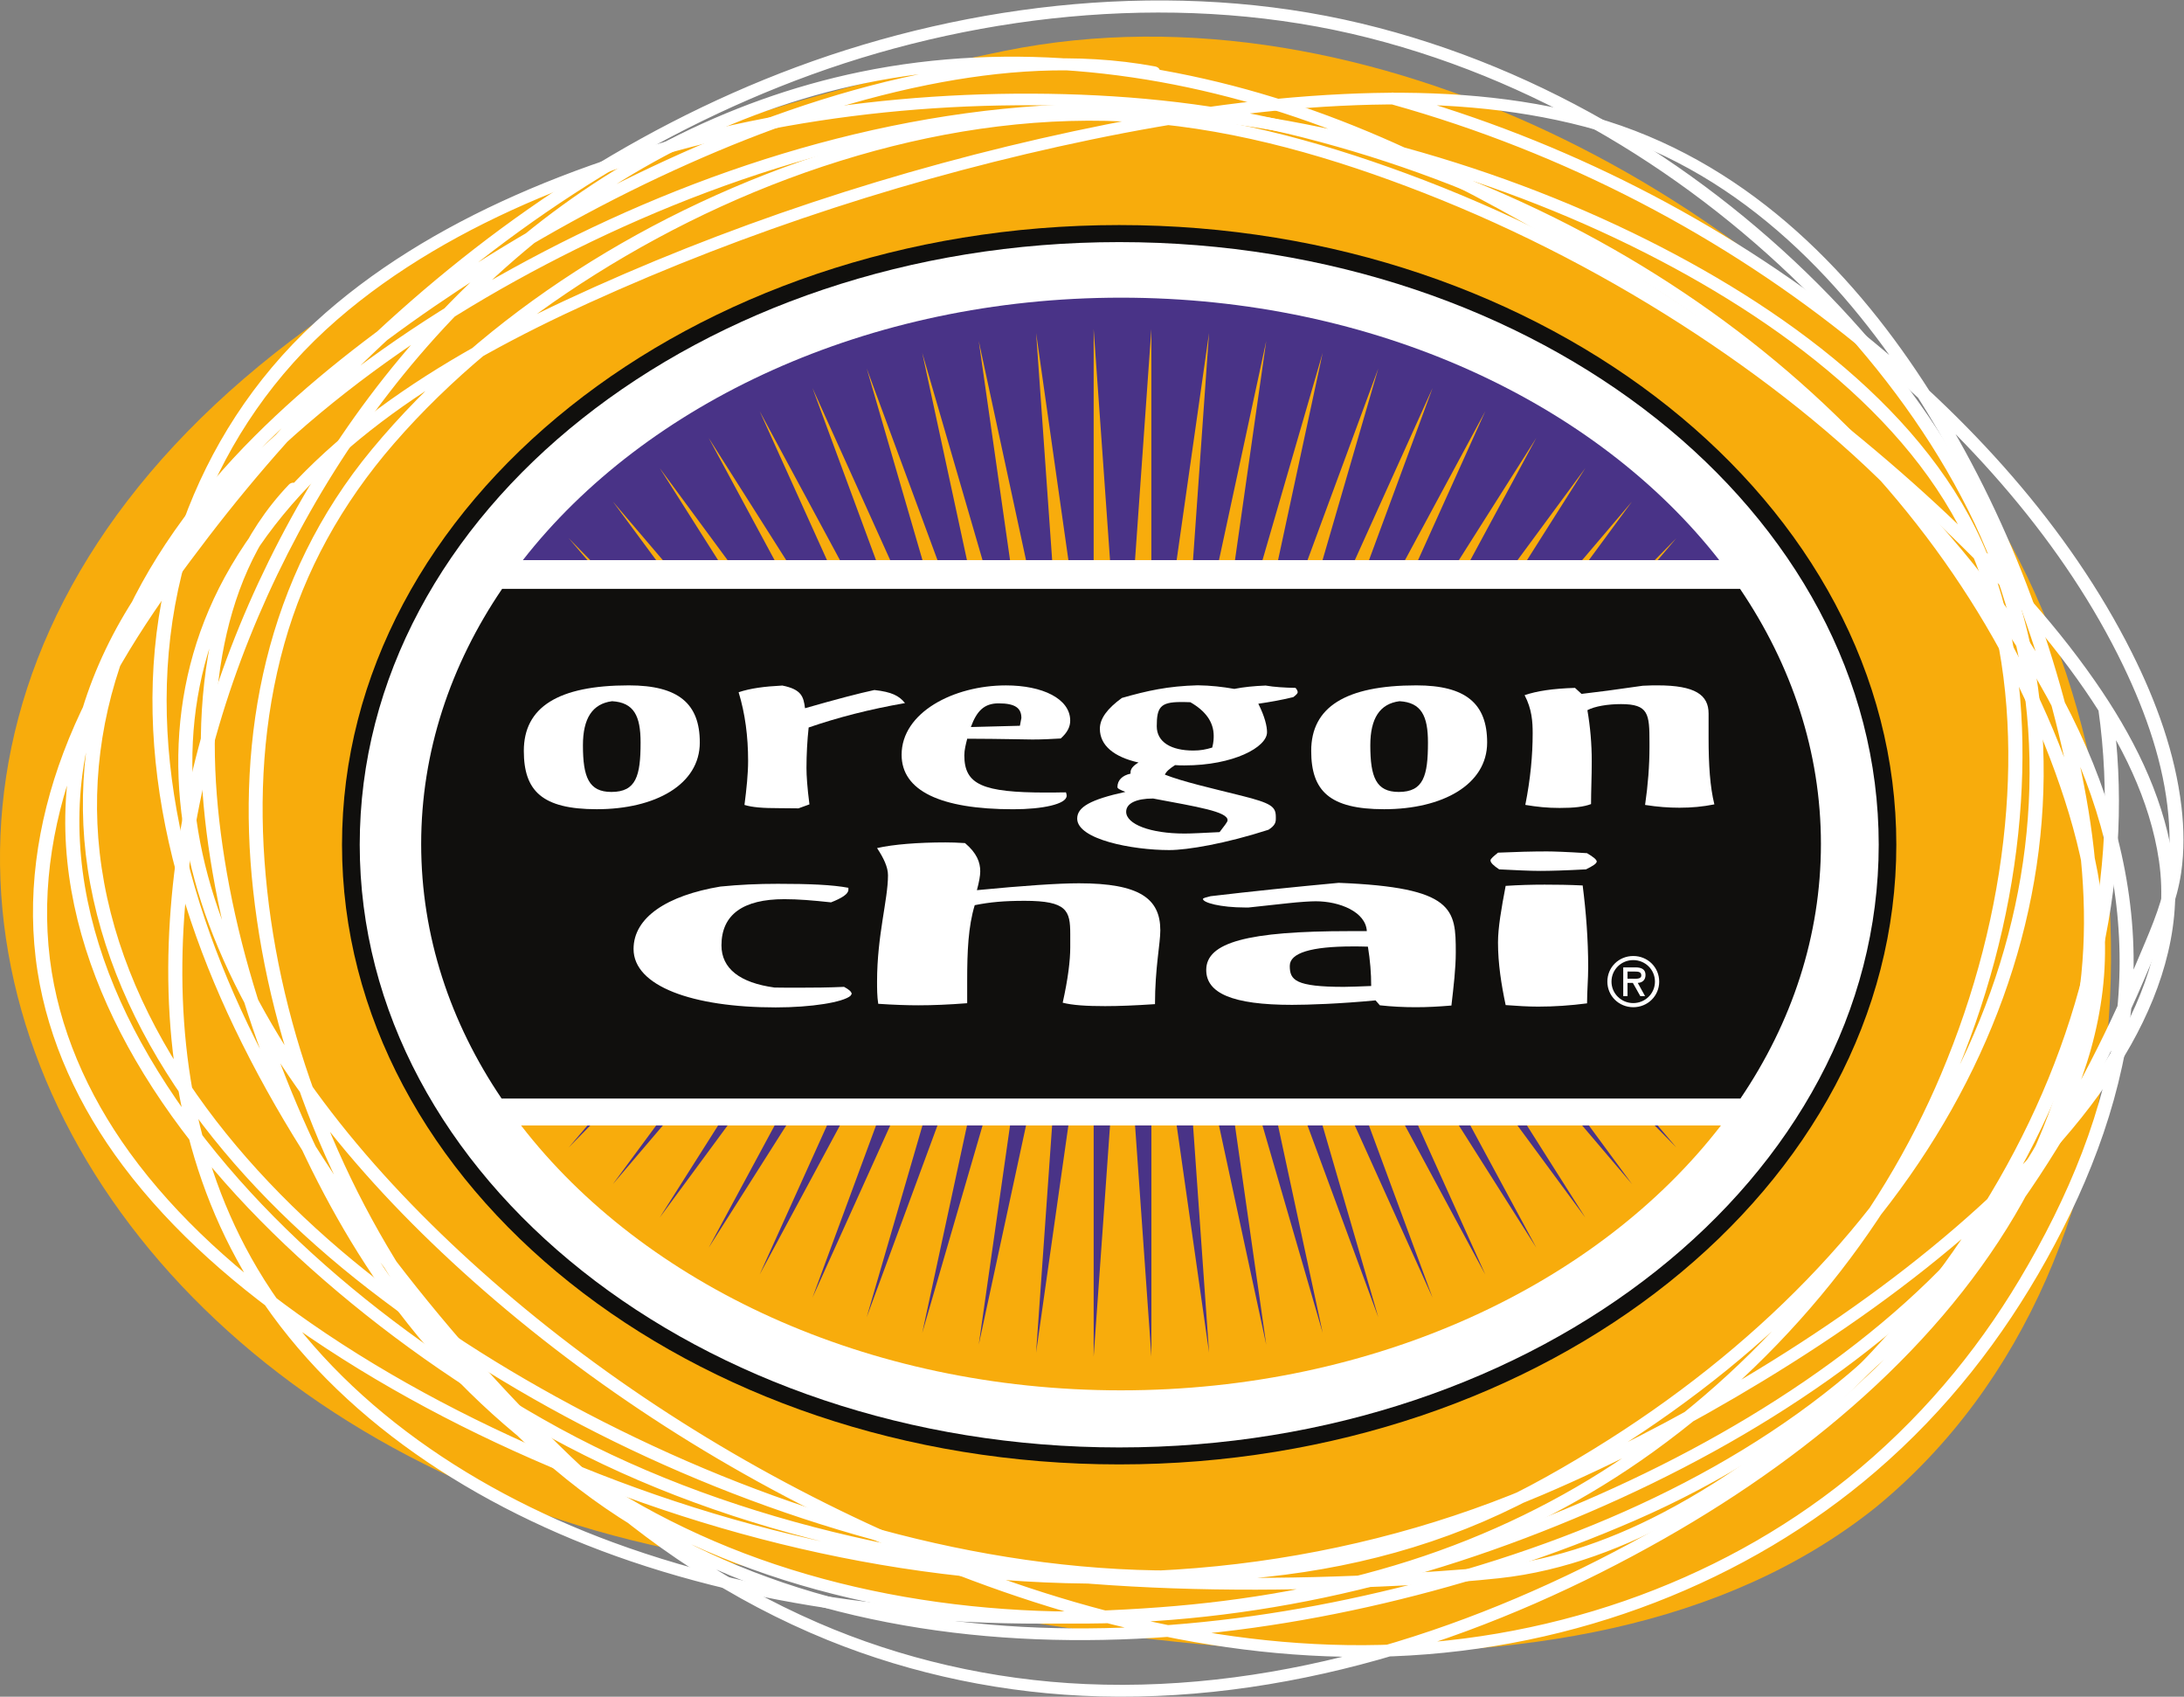 <?xml version="1.0" encoding="UTF-8" standalone="no"?>
<svg xmlns:inkscape="http://www.inkscape.org/namespaces/inkscape" xmlns:sodipodi="http://sodipodi.sourceforge.net/DTD/sodipodi-0.dtd" xmlns="http://www.w3.org/2000/svg" xmlns:svg="http://www.w3.org/2000/svg" version="1.1" id="svg2" width="775.68" height="602.44" viewBox="0 0 775.68 602.44" sodipodi:docname="Oregon Chai Logo.eps">
  <rect x="0" y="0" width="775.68" height="602.44" fill="#808080" stroke="none"/>
  <defs id="defs6"></defs>
  <g id="g8" inkscape:groupmode="layer" inkscape:label="ink_ext_XXXXXX" transform="matrix(1.333,0,0,-1.333,0,602.44)">
    <g id="g10" transform="scale(0.1)">
      <path d="M 4997.47,504.148 C 4190.96,-139.75 2796.17,160.539 1732.17,405.051 -398.738,894.852 -1067.54,3624.45 2676.37,4383.84 c 978.89,198.51 2045.7,-412.7 2537.5,-1089.6 570.4,-759.39 590.09,-2129.69 -216.4,-2790.092" style="fill:#f8ac0c;fill-opacity:1;fill-rule:nonzero;stroke:none" id="path12"></path>
      <path d="m 3077.26,4342.55 c -207.9,38.59 -424.69,21.5 -629.69,-21.1 -235,-48.8 -459.8,-131 -671.7,-228.2 -217.11,-99.61 -422.7,-216.7 -615.4,-346.8 -173.607,-117.2 -338.704,-245.51 -482.204,-388.9 -158.703,-158.51 -289.102,-338.2 -369.102,-534.6 -80.699,-198.1 -106.797,-410.6 -75.402,-618.3 66.304,-437.41 367.902,-824.4 748.004,-1118.71 C 1377.37,779.551 1862.66,537.949 2377.37,404.449 2892.66,270.852 3463.56,255.75 3953.16,466.84 c 122.1,52.609 236.51,118.512 346.11,187.609 106.29,66.992 207.8,139.301 303.3,216.891 187.9,152.81 352.9,326.01 485.59,515.4 258.61,368.8 388.51,797.71 350.5,1225.61 -18.19,204.9 -76.7,401.09 -174.79,589.3 -99.7,191.2 -233.5,369.4 -390.31,531.2 -321.2,331.5 -752.9,605.9 -1246.79,724.1 -495.81,118.7 -1038.31,57.2 -1504.91,-116.2 -460.6,-171.2 -856.39,-449.9 -1183.997,-767.9 -159.3,-154.7 -304.101,-320 -434.496,-492.7 -134.703,-178.3 -258.402,-363.5 -334.504,-565.7 -70.797,-188 -99.597,-387.5 -68.699,-583.6 29,-184.2 109.703,-359.81 227.5,-516.7 132.301,-176.2 307.102,-327.9 499.602,-458.4 C 1051.86,803.441 1301.17,676.148 1562.17,572.641 2095.16,361.25 2692.97,254.449 3281.37,320.75 c 288.3,32.5 568.49,106.199 827.9,216.602 205.19,87.386 401.29,190.289 587.69,303.5 202.5,122.898 394.9,258.798 567.31,410.888 163.2,144.01 312.29,304.6 413.79,485.1 88.21,157.1 138.31,331.2 109.51,505.01 -27.5,165.5 -105.71,319.89 -205.61,463.4 -118.19,169.9 -265,325.6 -422.29,471 -168,155.29 -350.21,299.69 -541.21,434.89 -182.19,129.01 -372.9,250.11 -571.79,360.31 -173.11,95.89 -352.9,184.6 -544.1,252.6 -381.61,135.7 -804.2,187.8 -1210.4,103.9 -363.91,-75.1 -686.5,-251.5 -945.6,-475.7 -273.6,-236.7 -481.406,-524.1 -630.902,-828.1 -148.902,-302.9 -241.906,-627.7 -263.004,-955.21 -21.797,-338 34.703,-689.89 229.301,-990.29 216.004,-333.4 581.905,-576.298 997.305,-717.498 226,-76.812 465.09,-124.101 706.99,-148.004 257.3,-25.296 522.81,-24.398 780.2,0.293 227.9,21.911 452.9,66.11 664.91,140.399 208.7,73.211 401.5,174.308 572.99,297.898 386.7,278.801 670.61,653.712 828.3,1058.912 84.7,217.5 137.31,444.8 151.91,673.3 13.3,207.9 -3.61,422.7 -75.7,622.79 -137.91,382.71 -521.51,673.9 -918.9,872.9 -216.31,108.31 -448.7,194.81 -689.1,257.91 -234.31,61.5 -479.81,102.8 -725.8,105.7 -539.6,6.3 -1071.91,-157.8 -1525.91,-394 -434.49,-226 -831.894,-532.1 -1082.496,-909.8 -128.695,-193.9 -198.301,-412.6 -192.5,-634.9 5.602,-211.8 76.699,-418.8 186.699,-608.5 118.602,-204.4 281.801,-389.71 466.903,-555.11 190.004,-169.69 405.704,-322.588 638.094,-450.088 492,-269.801 1077.51,-382.012 1658.81,-402.2 148.3,-5.211 296.79,-4.601 445.09,0.496 141.4,4.903 284.11,11.301 424.51,26.391 175.99,18.801 341.79,84.41 488.79,165.512 384.7,212.301 679.7,539.299 877.5,884.489 224.41,391.51 329.41,832.41 267.71,1265.51 -2.8,19.89 -40.51,20.2 -37.61,0 63.21,-443.2 -48.8,-894.5 -287.2,-1291.6 -200.3,-333.51 -493.49,-651.302 -875.3,-850.509 -149.2,-77.789 -310.29,-132.293 -485.8,-146.492 -292.9,-23.699 -588.09,-33.301 -882.1,-19.699 -568.69,26.301 -1137.8,145.289 -1613.49,416.59 -442.01,252 -844.106,592.81 -1070.805,1003.3 -106,192.01 -169.602,402.01 -164.199,614.41 5.601,223.5 91.097,433.6 227.597,624 261.602,364.8 660.597,659.3 1094.707,874.3 451,223.4 976.69,375 1505.79,354.6 241.51,-9.31 481.71,-54.9 710.51,-119.1 236.09,-66.3 463.5,-155.4 674.49,-266.21 385,-202.3 749.21,-494.79 863.91,-875.8 61.6,-204.69 73.19,-417.99 53.19,-627.9 -21.49,-225.69 -80.1,-449.29 -170.1,-662.69 -164.69,-390.9 -454.2,-752.5 -838.3,-1015.5 -173,-118.41 -368.19,-213.809 -576.89,-280.398 -213.4,-68.11 -438.7,-107.102 -665.8,-124.102 -491,-36.699 -1002.9,5.691 -1457.5,172.801 -402.7,148 -749.804,396.301 -947.503,729.299 -176,296.6 -219.801,640.19 -192.699,967.5 26.699,321.9 122.898,640.99 273.695,937.5 150.903,296.6 359.007,576.7 631.307,805.6 258.6,217.4 578.4,385.3 938,453 401,75.5 816.49,16.1 1188.69,-122.4 186.51,-69.41 362.31,-158.5 531.71,-253.7 194.49,-109.3 381,-228.8 559.2,-356.2 187.2,-133.8 365.8,-276.5 530.29,-429.91 153.3,-142.9 295.8,-295.59 410.31,-462.39 95.99,-139.8 172.29,-291.2 195.99,-452.5 25.7,-175.11 -31.3,-350.11 -124.89,-505.7 -105.4,-175.3 -254.01,-330.8 -416.7,-471.01 -172.11,-148.3 -363.01,-281.3 -563.91,-401.3 -182.1,-108.699 -373.3,-207.789 -573.2,-291.789 -259.79,-109.102 -542.6,-180.309 -831.09,-209.41 -581.9,-58.59 -1171.4,52.308 -1695.31,265.308 C 1291.97,716.84 1047.17,843.148 828.266,995.051 641.164,1124.85 471.664,1275.25 345.164,1449.85 c -113.398,156.59 -189.496,332.1 -212.195,514.8 -24.004,193.7 10.597,388.7 84.597,572.5 79.399,197.2 204.598,378.4 338.399,552.7 130.5,170.1 275,332.7 434.199,484.7 325.596,310.7 717.096,581.09 1172.206,746.2 461.9,167.5 998.5,221.3 1484.59,97.7 483.2,-122.81 902.61,-396.2 1215.11,-724.3 154.7,-162.4 286.09,-342.41 382.2,-534.2 93.2,-186.1 145.59,-380.71 159.5,-582.1 29.1,-423 -106.91,-843.61 -368.51,-1204.7 -133.3,-183.91 -297.2,-351.5 -483.19,-499.502 -96.41,-76.699 -198.61,-148.199 -305.8,-214 -111.01,-68.097 -226.4,-132.296 -350.4,-182.41 -486.01,-196.488 -1047,-168.988 -1549.2,-32.289 -259.01,70.5 -506.6,169.289 -739.3,287.5 -225.6,114.602 -440,247.903 -631.304,400.401 -369.199,294.5 -661.601,682.1 -710.5,1115.5 -23.101,204.7 10.5,411.2 96.2,603.7 85.101,191 219.398,365 379.3,517.8 145,138.6 309.004,263.29 481.504,377.2 192.1,126.9 397.39,240.7 613.5,336.79 201.19,89.51 413.5,164.61 635.3,209.3 194.19,39.11 399.39,54.81 596,18.31 23.5,-3.7 33.59,26.69 9.89,31.1 v 0" style="fill:#ffffff;fill-opacity:1;fill-rule:nonzero;stroke:none" id="path14"></path>
      <path d="m 769.465,3228.35 c -124.399,-130.31 -187.699,-292.5 -215.301,-456.1 -32.199,-191 -20.699,-385.71 12.098,-576.2 35,-203.3 95.601,-403.6 175.801,-597.51 72.5,-175.5 160.8,-347.79 272.497,-508.29 245.6,-353.199 616.81,-634.898 1075,-779.711 458.3,-144.789 966.4,-146.09 1437.91,-46.789 245.29,51.699 482.29,130.988 707.2,227.691 227.1,97.61 442.9,215 638.09,353.11 372.4,263.489 679.41,619.099 729.41,1035.899 25.4,212.2 -26.21,420.6 -102.6,622.1 -75,197.7 -178.41,387.9 -307.1,565 -259.5,356.8 -622.1,659.4 -1051.01,872.2 -221.6,110 -460.3,195.89 -707.9,255.09 -220.99,52.91 -453.89,74.21 -683.3,75.11 -473.49,1.9 -958,-85 -1378.09,-271.11 -197.5,-87.5 -382.006,-199.2 -532.904,-338.09 -165,-151.91 -280.602,-335.9 -351.602,-532.11 -161.199,-445.6 -66.199,-923.19 137.102,-1347.39 106.8,-222.9 242.996,-435.4 398.294,-637.01 151.7,-197.002 320,-390.092 509.7,-562.689 191.91,-174.602 416.4,-326.699 672,-430.512 226.81,-92.098 474.4,-143.801 726.2,-150.289 539.51,-14.008 1064.11,170.898 1504.11,420.801 411.7,233.898 770.09,547.097 973.19,931.889 99.71,188.8 159.9,390.9 176.9,597.01 15,182.59 -7.1,364.4 -46.2,544 -78.3,360.3 -218.6,718.7 -433.8,1038.2 -201.79,299.6 -490.89,583.4 -896.39,685.1 -203.3,51 -417.31,61.2 -628.3,51.2 -243.51,-11.5 -485,-48.7 -721,-99.31 -470.4,-100.8 -931.21,-253.3 -1355.51,-451.39 -372.1,-173.8 -723.897,-403.6 -905.198,-736.3 -165.098,-303 -154.496,-643.4 -30.399,-955.3 137.899,-346.7 395.2,-655.71 692.197,-919.7 314.7,-279.802 685.81,-518.809 1090.81,-699.399 415,-185.102 884.69,-318.102 1359.59,-300 488.71,18.601 946.1,199.398 1286.7,492.301 190.71,163.898 338.61,355.687 454.11,562.698 122.29,219.19 209.5,453.39 229.1,695.8 39.89,492.2 -222.71,964.7 -583.61,1341.3 -175.59,183.2 -382.7,344.6 -605.49,486.6 -230.1,146.7 -479.71,273.39 -744.41,370.89 -239.3,88.21 -497,158.61 -759.7,170.31 -261,11.6 -523.1,-32 -766.8,-108.81 -486.59,-153.39 -932.3,-437.19 -1229.797,-795.99 -283.903,-342.4 -361.5,-765.5 -316.602,-1174.6 46.703,-425.5 215.199,-849.3 489.899,-1209.499 131.9,-173.012 290,-334.102 484.2,-460.199 186.6,-121.114 401.5,-208.903 628.6,-261.704 460,-107 954.61,-74.906 1410.1,32.102 231.11,54.289 457.01,128.398 670.1,221.199 231.2,100.699 441.1,234.102 621.7,391.492 360.11,314.099 597.1,712.209 764.2,1121.309 28.41,69.7 57.5,138.5 68.2,211.9 8.5,58.4 7.71,117.7 0.8,176.2 -16.7,141.7 -66.7,279.6 -132.3,410.4 -166.19,331.3 -433.4,627.3 -744,872.7 -348.5,275.3 -764.4,491.1 -1219.19,618 -22.81,6.4 -32.6,-23.81 -9.91,-30.2 464.91,-129.7 888.5,-353.9 1239.7,-639.61 297.5,-241.99 554.81,-532.19 710.7,-856.09 61.11,-127.01 108,-261.4 120.2,-398.5 5,-56.21 4.4,-113.4 -5.9,-169.2 -14.5,-77.6 -49.3,-152.41 -80.3,-226.2 -168.2,-400.31 -406.99,-788.9 -766.3,-1092.502 -351.9,-297.5 -811.8,-484 -1290.8,-590.707 -448.1,-99.89 -933,-125.691 -1381.6,-13.8 -224.09,55.91 -435.4,147.007 -616.59,271.41 C 1447.86,655.75 1295.16,818.75 1168.56,991.949 906.563,1350.45 745.66,1768.65 707.863,2188.05 c -18.601,205.9 -6.8,415.1 49.7,616.6 54.3,193.7 152.5,372.4 292.097,533.2 149.2,172 333.9,323.2 536.5,450.6 212.5,133.5 448.2,243.4 699.3,316.5 242.5,70.6 501.1,107.1 757.8,87.9 259.1,-19.4 514.6,-95.3 749.1,-186.8 258.51,-100.9 502.71,-228.91 726.91,-376.6 215.8,-142.3 416.49,-303.8 584.29,-486.4 182.2,-198.3 338.1,-422.11 436.2,-659.1 89.91,-217 126.2,-446.6 98.9,-675.51 -29.1,-243.99 -127.4,-478.89 -257.7,-697.1 -117.5,-196.692 -268.9,-377.399 -458.39,-530 -347.41,-279.789 -806.81,-442 -1289.31,-444.102 -464.8,-1.988 -921.5,138.012 -1323.7,325.114 -392.9,182.789 -752.1,420 -1056.3,697.388 -287.197,261.81 -535.498,568.11 -662.1,910.4 -113.894,307.81 -112.898,641.71 61.504,933.7 192.996,323.21 546.796,540.71 916.896,708.91 420.4,191.09 874.1,338.7 1338.2,434.9 232.1,48.1 469.41,83.1 708.5,91.7 204.9,7.4 409.9,-5.9 606.31,-57.5 398.8,-104.8 679.79,-401.21 872.59,-698.01 204.6,-314.8 338.4,-665.09 412.3,-1017.59 37.61,-179.1 56.3,-360.31 38.1,-542.01 -20.4,-203.79 -84.8,-404.19 -188.1,-589.29 -209.2,-375.001 -566.3,-678.7 -974.8,-905.001 -438.1,-242.711 -957.2,-419.699 -1490.3,-396.297 -248.2,10.899 -491.5,67.289 -712.3,162.996 -251.8,109.102 -474.2,265.192 -660.2,443.891 -181.3,174.109 -346,362.011 -493.1,557.411 -150.897,200.49 -283.498,411.7 -385.197,633.1 -192.704,419.6 -275.7,888.4 -104.899,1323.5 75.199,191.6 194.199,368 361.598,513.3 154.298,133.9 339.798,240.29 537.698,323.6 416.8,175.3 893.6,254.7 1358.5,247.1 228.7,-3.71 457.2,-29.5 676.41,-85.1 240.39,-61.11 471.19,-147.7 685.69,-257.3 419.9,-214.7 772.9,-516.91 1023.7,-871.6 124.6,-176.2 224.01,-364.8 295.1,-560.8 71.9,-198.2 116.81,-400.71 86.5,-608.21 -60.09,-411.6 -378.8,-758.59 -751.7,-1013.892 -195.09,-133.609 -410.4,-246.597 -635.8,-340.398 -221.39,-92.199 -453.89,-166.801 -694.6,-214.602 -466.39,-92.597 -965.8,-83.898 -1414.3,65.801 -445.7,148.699 -802.5,432.692 -1036.7,781.201 -108.596,161.49 -194.596,333.59 -264.697,509.3 -76.301,191.39 -134.098,388.89 -165.903,589.1 -28.5,179.4 -37.699,364 -5.695,543.5 27.5,153.9 86.398,308.4 203.797,431.3 14.504,14.89 -11.797,37.19 -26.797,21.5 v 0" style="fill:#ffffff;fill-opacity:1;fill-rule:nonzero;stroke:none" id="path16"></path>
      <path d="m 2981.96,3919.95 c -1141.8,0 -2070.698,-740.6 -2070.698,-1650.5 0,-910.3 928.898,-1650.7 2070.698,-1650.7 1141.7,0 2070.61,740.4 2070.61,1650.7 0.09,909.79 -928.8,1650.5 -2070.61,1650.5" style="fill:#100f0d;fill-opacity:1;fill-rule:nonzero;stroke:none" id="path18"></path>
      <path d="m 958.465,2269.45 c 0,886.49 906.095,1605.1 2023.605,1605.1 1117.6,0 2023.59,-718.61 2023.59,-1605.1 0,-886.6 -905.99,-1605.509 -2023.59,-1605.509 -1117.51,0 -2023.605,718.909 -2023.605,1605.509" style="fill:#ffffff;fill-opacity:1;fill-rule:nonzero;stroke:none" id="path20"></path>
      <path d="m 4851.67,2271.34 c 0,245.4 -78.01,476.81 -215.51,679.6 h -3298.3 c -137.7,-202.79 -215.69,-434.09 -215.69,-679.6 0,-244.9 77.39,-475.7 214.29,-677.99 h 3300.8 c 137.1,202.29 214.41,433.09 214.41,677.99" style="fill:#100f0d;fill-opacity:1;fill-rule:nonzero;stroke:none" id="path22"></path>
      <path d="m 2986.96,3726.55 c -675.3,0 -1266.6,-280.1 -1593.9,-699.2 h 3187.71 c -327.31,418.99 -918.51,699.2 -1593.81,699.2" style="fill:#493387;fill-opacity:1;fill-rule:nonzero;stroke:none" id="path24"></path>
      <path d="m 2986.96,816.039 c 678.41,0 1272.1,282.901 1598.3,705.511 H 1388.37 c 326.3,-422.71 920.1,-705.511 1598.59,-705.511" style="fill:#f8ac0c;fill-opacity:1;fill-rule:nonzero;stroke:none" id="path26"></path>
      <path d="m 1553.17,2534.24 c 0,-84.79 15.59,-124.29 75.79,-124.29 66.2,0 77.81,43 77.81,131.79 0,70.61 -17.61,106.5 -75.9,109.91 -52.5,-6.7 -77.7,-45.71 -77.7,-117.41 z m 122.39,159.6 c 132.41,0 189,-48.89 189,-152.1 0,-112.29 -118.89,-177.79 -274.49,-177.79 -145.91,0 -194.4,49 -194.4,155.4 0,116.3 91.3,174.49 279.89,174.49" style="fill:#ffffff;fill-opacity:1;fill-rule:nonzero;stroke:none" id="path28"></path>
      <path d="m 1993.26,2492.75 c 0,64.9 -7.79,125.49 -25.29,182.79 31.1,10.4 68,15.4 116.59,17.81 50.71,-10.2 56.41,-29.11 60.31,-60.4 83.8,24 144,39.8 184.8,48.5 46.79,-5.11 66,-15.51 81.6,-34.8 -95.4,-16.6 -178.81,-38.3 -256.71,-65 -3.8,-35.51 -5.79,-71.4 -5.79,-108.3 0,-19.4 1.99,-51.3 7.89,-96.5 l -29.2,-10.6 c -17.59,0 -35.09,0.49 -50.6,0.49 -44.8,0 -71.99,2.1 -93.29,8.61 5.59,43.69 9.69,83.09 9.69,117.4" style="fill:#ffffff;fill-opacity:1;fill-rule:nonzero;stroke:none" id="path30"></path>
      <path d="m 2721.37,2606.74 c 0,26.21 -15.7,39.2 -60.61,39.2 -38.7,0 -58.3,-20.29 -73.99,-63.09 l 130.69,3.4 c 1.81,11.9 3.91,18.8 3.91,20.49 z m 120.6,-206.99 c 0,-22.3 -64.2,-35.91 -142.21,-35.91 -194.6,0 -297.5,49.51 -297.5,145.2 0,112.3 138.01,184.71 278.01,184.71 97.39,0 171.19,-35.4 171.19,-93.9 0,-16.41 -7.7,-31.9 -25.29,-47.5 -27.21,-1.61 -50.5,-2.7 -75.81,-2.7 -19.3,0 -77.9,1.8 -173.3,2.09 -3.69,-14.59 -7.7,-29.59 -7.7,-44.39 0,-78 48.61,-99 218.1,-99 h 19.6 c 3.81,0 15.6,0.49 33.01,0.49 1.9,-4.89 1.9,-7.79 1.9,-9.09" style="fill:#ffffff;fill-opacity:1;fill-rule:nonzero;stroke:none" id="path32"></path>
      <path d="m 3270.77,2334.75 c 0,22.8 -79.81,35.4 -198.41,57.7 -44.49,0 -71.8,-12.6 -71.8,-35.3 0,-33 64.11,-58 155.5,-58 19.5,0 48.51,1.59 93.4,3.8 11.6,16 21.31,26.2 21.31,31.8 z m -37,224.6 c 0,36.4 -21.2,66.19 -62.21,89.6 -11.8,0.5 -21.49,0.5 -25.1,0.5 -55,0 -64.39,-14.1 -64.39,-64.5 0,-42.6 38.89,-64.7 97.29,-64.7 19.51,0 33.11,2.7 50.5,7.9 3.91,14.7 3.91,25.6 3.91,31.2 z m 138.3,134 c 23.19,-4 50.59,-5.7 79.7,-6.2 4.1,-4.5 5.8,-8.8 5.8,-11.61 0,-2.89 -4.01,-7.3 -11.7,-12.99 -33,-8 -62.21,-13.1 -93.21,-17.6 17.31,-34.3 23.21,-60 23.21,-75.91 0,-39.8 -89.5,-88.39 -219.81,-88.39 -7.69,0 -17.5,0 -25.19,0.8 -13.51,-8.6 -23.3,-16.5 -27.21,-25.4 48.51,-19 122.4,-35.7 204.1,-56.1 79.81,-20 91.51,-29.1 91.51,-56.4 v -5.11 c 0,-9.09 -1.91,-18.09 -19.6,-29.2 -114.6,-36.99 -215.71,-54.1 -264.41,-54.1 -99.1,0 -245.19,28.5 -245.19,83.81 0,30.7 35.09,50.7 128.39,71.19 -13.39,5.31 -21.2,8.61 -21.2,12.7 0,18.7 13.51,31.31 34.91,35.8 v 3.41 c 0,8.69 5.89,17.19 21.29,26.3 -65.8,14.8 -102.99,45.6 -102.99,90 0,26.9 19.6,53.6 58.7,81.99 67.79,19.31 122.29,31.51 201.99,33.7 35,-0.49 66.2,-4.09 97.5,-9.59 24.9,4.9 52.21,7.7 83.41,8.9" style="fill:#ffffff;fill-opacity:1;fill-rule:nonzero;stroke:none" id="path34"></path>
      <path d="m 3651.06,2534.24 c 0,-84.79 15.4,-124.29 75.8,-124.29 66.11,0 77.81,43 77.81,131.79 0,70.61 -17.5,106.5 -75.71,109.91 -52.59,-6.7 -77.9,-45.71 -77.9,-117.41 z m 122.71,159.6 c 132,0 188.59,-48.89 188.59,-152.1 0,-112.29 -118.8,-177.79 -274.49,-177.79 -145.7,0 -194.31,49 -194.31,155.4 0,116.3 91.3,174.49 280.21,174.49" style="fill:#ffffff;fill-opacity:1;fill-rule:nonzero;stroke:none" id="path36"></path>
      <path d="m 4196.37,2687.15 17.5,-16.01 c 38.89,4.4 93.39,11.51 163.2,21.71 17.79,0.99 31.09,0.99 39.3,0.99 100.7,0 135.99,-25.59 135.99,-75.09 v -65 c 0,-71.9 3.91,-130.6 15.4,-176.9 -31.09,-6.2 -60.19,-8.9 -93.3,-8.9 -28.9,0 -58,2.2 -91.3,7.4 7.8,53.6 11.7,104.8 11.7,154 v 11.99 c 0,76.41 -2.1,102.61 -75.9,102.61 -35,0 -70.19,-5.8 -89.5,-16.2 7.61,-44.11 11.6,-89.31 11.6,-135.9 0,-41.8 -1.89,-79.8 -1.89,-114.2 -19.5,-7.4 -44.71,-10.3 -83.8,-10.3 -33.01,0 -60.11,2.9 -91.31,8.1 13.7,69 19.6,132.1 19.6,190.89 0,30.2 -1.99,64.4 -21.49,101.41 33.09,11.29 75.59,17.6 134.2,19.4" style="fill:#ffffff;fill-opacity:1;fill-rule:nonzero;stroke:none" id="path38"></path>
      <path d="m 2066.86,1836.04 c -222.7,0 -378.8,57 -378.8,155.51 0,84.49 89.6,142.69 231.3,166.4 51.9,5.09 98.21,7.3 153.21,7.3 83.89,0 144.6,-2.5 187.9,-10.6 v -5.1 c 0,-11.51 -17.21,-22.2 -46.2,-33.7 -49.2,5.29 -86.81,8.5 -124.51,8.5 -109.69,0 -167.5,-41 -167.5,-123.01 0,-61.69 48.91,-99.79 141.5,-112.4 20.4,-0.4 43.5,-0.4 63.7,-0.4 40.51,0 80.91,0.4 121.41,2.21 11.6,-6.2 20.29,-12.61 20.29,-18.8 0,-1.6 -2.99,-3.3 -2.99,-5 -20.2,-17.3 -104.11,-30.91 -199.31,-30.91" style="fill:#ffffff;fill-opacity:1;fill-rule:nonzero;stroke:none" id="path40"></path>
      <path d="m 2519.07,2275.54 c 14.49,0 31.9,-0.49 52.1,-1.79 31.69,-26.8 40.6,-51.3 40.6,-75.2 0,-11.5 -3.01,-28.5 -8.91,-50.2 124.51,12 217.01,18.3 271.9,18.3 162.01,0 216.8,-41 216.8,-125.4 0,-35.4 -14.2,-100.9 -14.2,-196.51 -52.2,-3.49 -95.59,-5.29 -133.09,-5.29 -49.11,0 -86.7,2.39 -112.81,9.09 14.3,63.91 20.11,112.9 20.11,147 v 35.9 c 0,62.2 -8.41,88.51 -121.3,88.51 -54.8,0 -92.5,-3.41 -133.21,-11.6 -17.3,-56.8 -20.09,-123.61 -20.09,-199.3 v -61.81 c -48.91,-3.89 -92.61,-5.59 -130.2,-5.59 -28.71,0 -66.3,1.2 -106.81,4 -3.1,20.5 -3.1,40.4 -3.1,59.2 0,123.59 29.11,217.7 29.11,283 0,22.1 -11.5,45.79 -29.11,72.6 43.5,9.9 109.8,15.09 182.21,15.09" style="fill:#ffffff;fill-opacity:1;fill-rule:nonzero;stroke:none" id="path42"></path>
      <path d="m 3644.67,1997.85 c -14.51,0.59 -28.9,0.59 -40.61,0.59 -109.89,0 -167.6,-17.1 -167.6,-51.79 0,-37.6 14.41,-55.9 144.5,-55.9 17.41,0 40.5,1.2 72.41,2.29 0.09,34.11 -2.81,68.8 -8.7,104.81 z m -326.61,104.3 c -66.69,0 -112.9,13 -112.9,22.7 0,2.4 8.71,4.5 20.31,7.4 107,12.6 222.59,24.6 341.3,35.6 309.1,-12.11 312,-70.7 312,-185.4 0,-42.31 -5.61,-89.5 -11.6,-141.41 -34.51,-2.9 -63.4,-4.49 -95.21,-4.49 -31.89,0 -63.69,1.59 -95.5,5.1 l -11.39,13.09 c -95.8,-9.1 -179.41,-11.89 -222.71,-11.89 -158.99,0 -228.49,31.3 -228.49,92.9 0,73.49 110,103.49 381.5,103.49 h 46.4 c -2.9,51.41 -72.6,79.51 -136.11,79.51 -14.2,0 -43.09,-1.8 -74.89,-5.31 l -104.21,-11.29 h -8.5 v 0" style="fill:#ffffff;fill-opacity:1;fill-rule:nonzero;stroke:none" id="path44"></path>
      <path d="m 4121.56,2251.54 c 17.1,0 52.1,-1.19 106.9,-4.69 17.31,-10.11 25.9,-17.61 25.9,-22.2 0,-5.5 -11.39,-12.5 -28.59,-20.9 -55.11,-2.9 -95.61,-4.1 -121.6,-4.1 -28.91,0 -66.51,2 -109.81,4.1 -14.29,9.6 -23.09,17.39 -23.09,23.9 0,4.4 8.8,11.39 20.1,20.59 46.29,2.11 92.5,3.3 130.19,3.3 z m -130.29,-242.79 c 0,39.5 8.8,90.09 20.4,151 34.79,2.3 69.49,3.29 103.89,3.29 31.8,0 63.9,-0.4 101.3,-2.19 9.01,-70.6 14.7,-143.61 14.7,-217.81 0,-32.29 -3,-64.2 -3,-96.2 -43.49,-5.69 -86.7,-8.7 -130.1,-8.7 -29.1,0 -54.8,1.81 -86.79,4.1 -11.6,54.71 -20.4,110.71 -20.4,166.51" style="fill:#ffffff;fill-opacity:1;fill-rule:nonzero;stroke:none" id="path46"></path>
      <path d="m 3483.77,1521.55 188.49,-510.61 -148.49,510.61 z M 3067.76,905.852 v 615.698 h -43.49 z m 67.4,615.698 86.3,-605.21 -42.69,605.21 z m 112.71,0 125.9,-583.909 -83.3,583.909 z m 115.9,0 160.4,-552.402 -118.91,552.402 z m 679.39,0 180.71,-245.3 -155.41,245.3 z m 172.4,0 132.71,-156.1 -114.81,156.1 z m -472.1,0 213.9,-397 -179.09,397 z m 143.61,0 206.3,-325.61 -175.8,325.61 z m -277.31,0 207.1,-458.6 -169.39,458.6 z m 806.91,0 h -7.8 l 57.4,-58.41 z m -2503.41,0 -155.49,-245.3 180.79,245.3 z m 150.61,0 -175.61,-325.61 206.61,325.61 z m 139.5,0 -179.3,-397 213.79,397 z m -455.11,0 -115.2,-156.1 133,156.1 z m -232.9,-58.51 57.3,58.4 h -7.5 z m 1245.2,-546.7 86.01,605.21 h -43.31 z m 153.4,-10.488 43.61,615.698 h -43.61 z m -306.19,31.789 125.99,583.909 h -42.59 z m -31.31,583.909 -119.2,-552.402 160.71,552.402 z m -118.69,0 -148.5,-510.61 188.5,510.61 z m -123.7,0 -169.31,-458.6 207.1,458.6 h -37.79" style="fill:#493387;fill-opacity:1;fill-rule:nonzero;stroke:none" id="path48"></path>
      <path d="m 3523.77,3027.35 148.49,510.4 -188.49,-510.4 z m -499.6,0 h 43.49 v 615.6 z m 154.49,0 42.71,605.1 -86.3,-605.1 z m 111.81,0 83.3,583.79 -125.9,-583.79 z m 114.79,0 118.91,552.29 -160.4,-552.29 z m 663.3,0 155.4,245.2 -180.69,-245.2 z m 164.81,0 114.79,156 -132.69,-156 z m -455.1,0 179.09,396.6 -213.9,-396.6 z m 139.3,0 175.8,325.6 -206.3,-325.6 z m -270,0 169.39,458.5 -207.1,-458.5 z m 818.7,58.3 -57.4,-58.4 h 7.8 z m -2527.71,-58.3 -180.79,245.2 155.49,-245.2 z m 156.2,0 -206.59,325.6 175.59,-325.6 z m 143.21,0 -213.81,396.6 179.31,-396.6 z m -471.91,0 -133,156 115.2,-156 z m -200.9,0 h 7.5 l -57.3,58.39 z m 1238.21,0 h 43.29 l -86,605.1 z m 110.59,0 h 43.61 l -43.61,615.6 z m -222.79,0 h 42.59 l -125.99,583.79 z m -73.31,0 -160.69,552.29 119.2,-552.29 z m -120,0 -188.5,510.4 148.5,-510.4 z m -126,0 -207.1,458.5 169.31,-458.5 h 37.79" style="fill:#f8ac0c;fill-opacity:1;fill-rule:nonzero;stroke:none" id="path50"></path>
      <path d="m 4336.37,1931.55 v -19.1 h 11.79 c 10.71,0 24.9,-1.7 24.9,8.8 0,9.6 -8.09,10.3 -17.59,10.3 z m 46.79,-65.51 h -12.69 l -19.81,35.21 h -14.29 v -35.21 h -11.4 v 76.6 h 32.5 c 14.3,0 26.89,-4.1 26.89,-20.09 0,-15.2 -10.49,-20.9 -20.7,-21.21 z m -89.5,38.7 c 0,-32.1 26.31,-57.19 58.01,-57.19 31.49,0 57.79,25.09 57.79,57.19 0,32.31 -26.3,57.31 -57.79,57.31 -31.7,0.1 -58.01,-25 -58.01,-57.31 z m -11,0 c 0,38.21 30.4,68.21 69.01,68.21 38.59,0 69.1,-30.1 69.1,-68.21 0,-38 -30.51,-68.19 -69.1,-68.19 -38.61,0.1 -69.01,30.29 -69.01,68.19" style="fill:#ffffff;fill-opacity:1;fill-rule:nonzero;stroke:none" id="path52"></path>
    </g>
  </g>
</svg>
